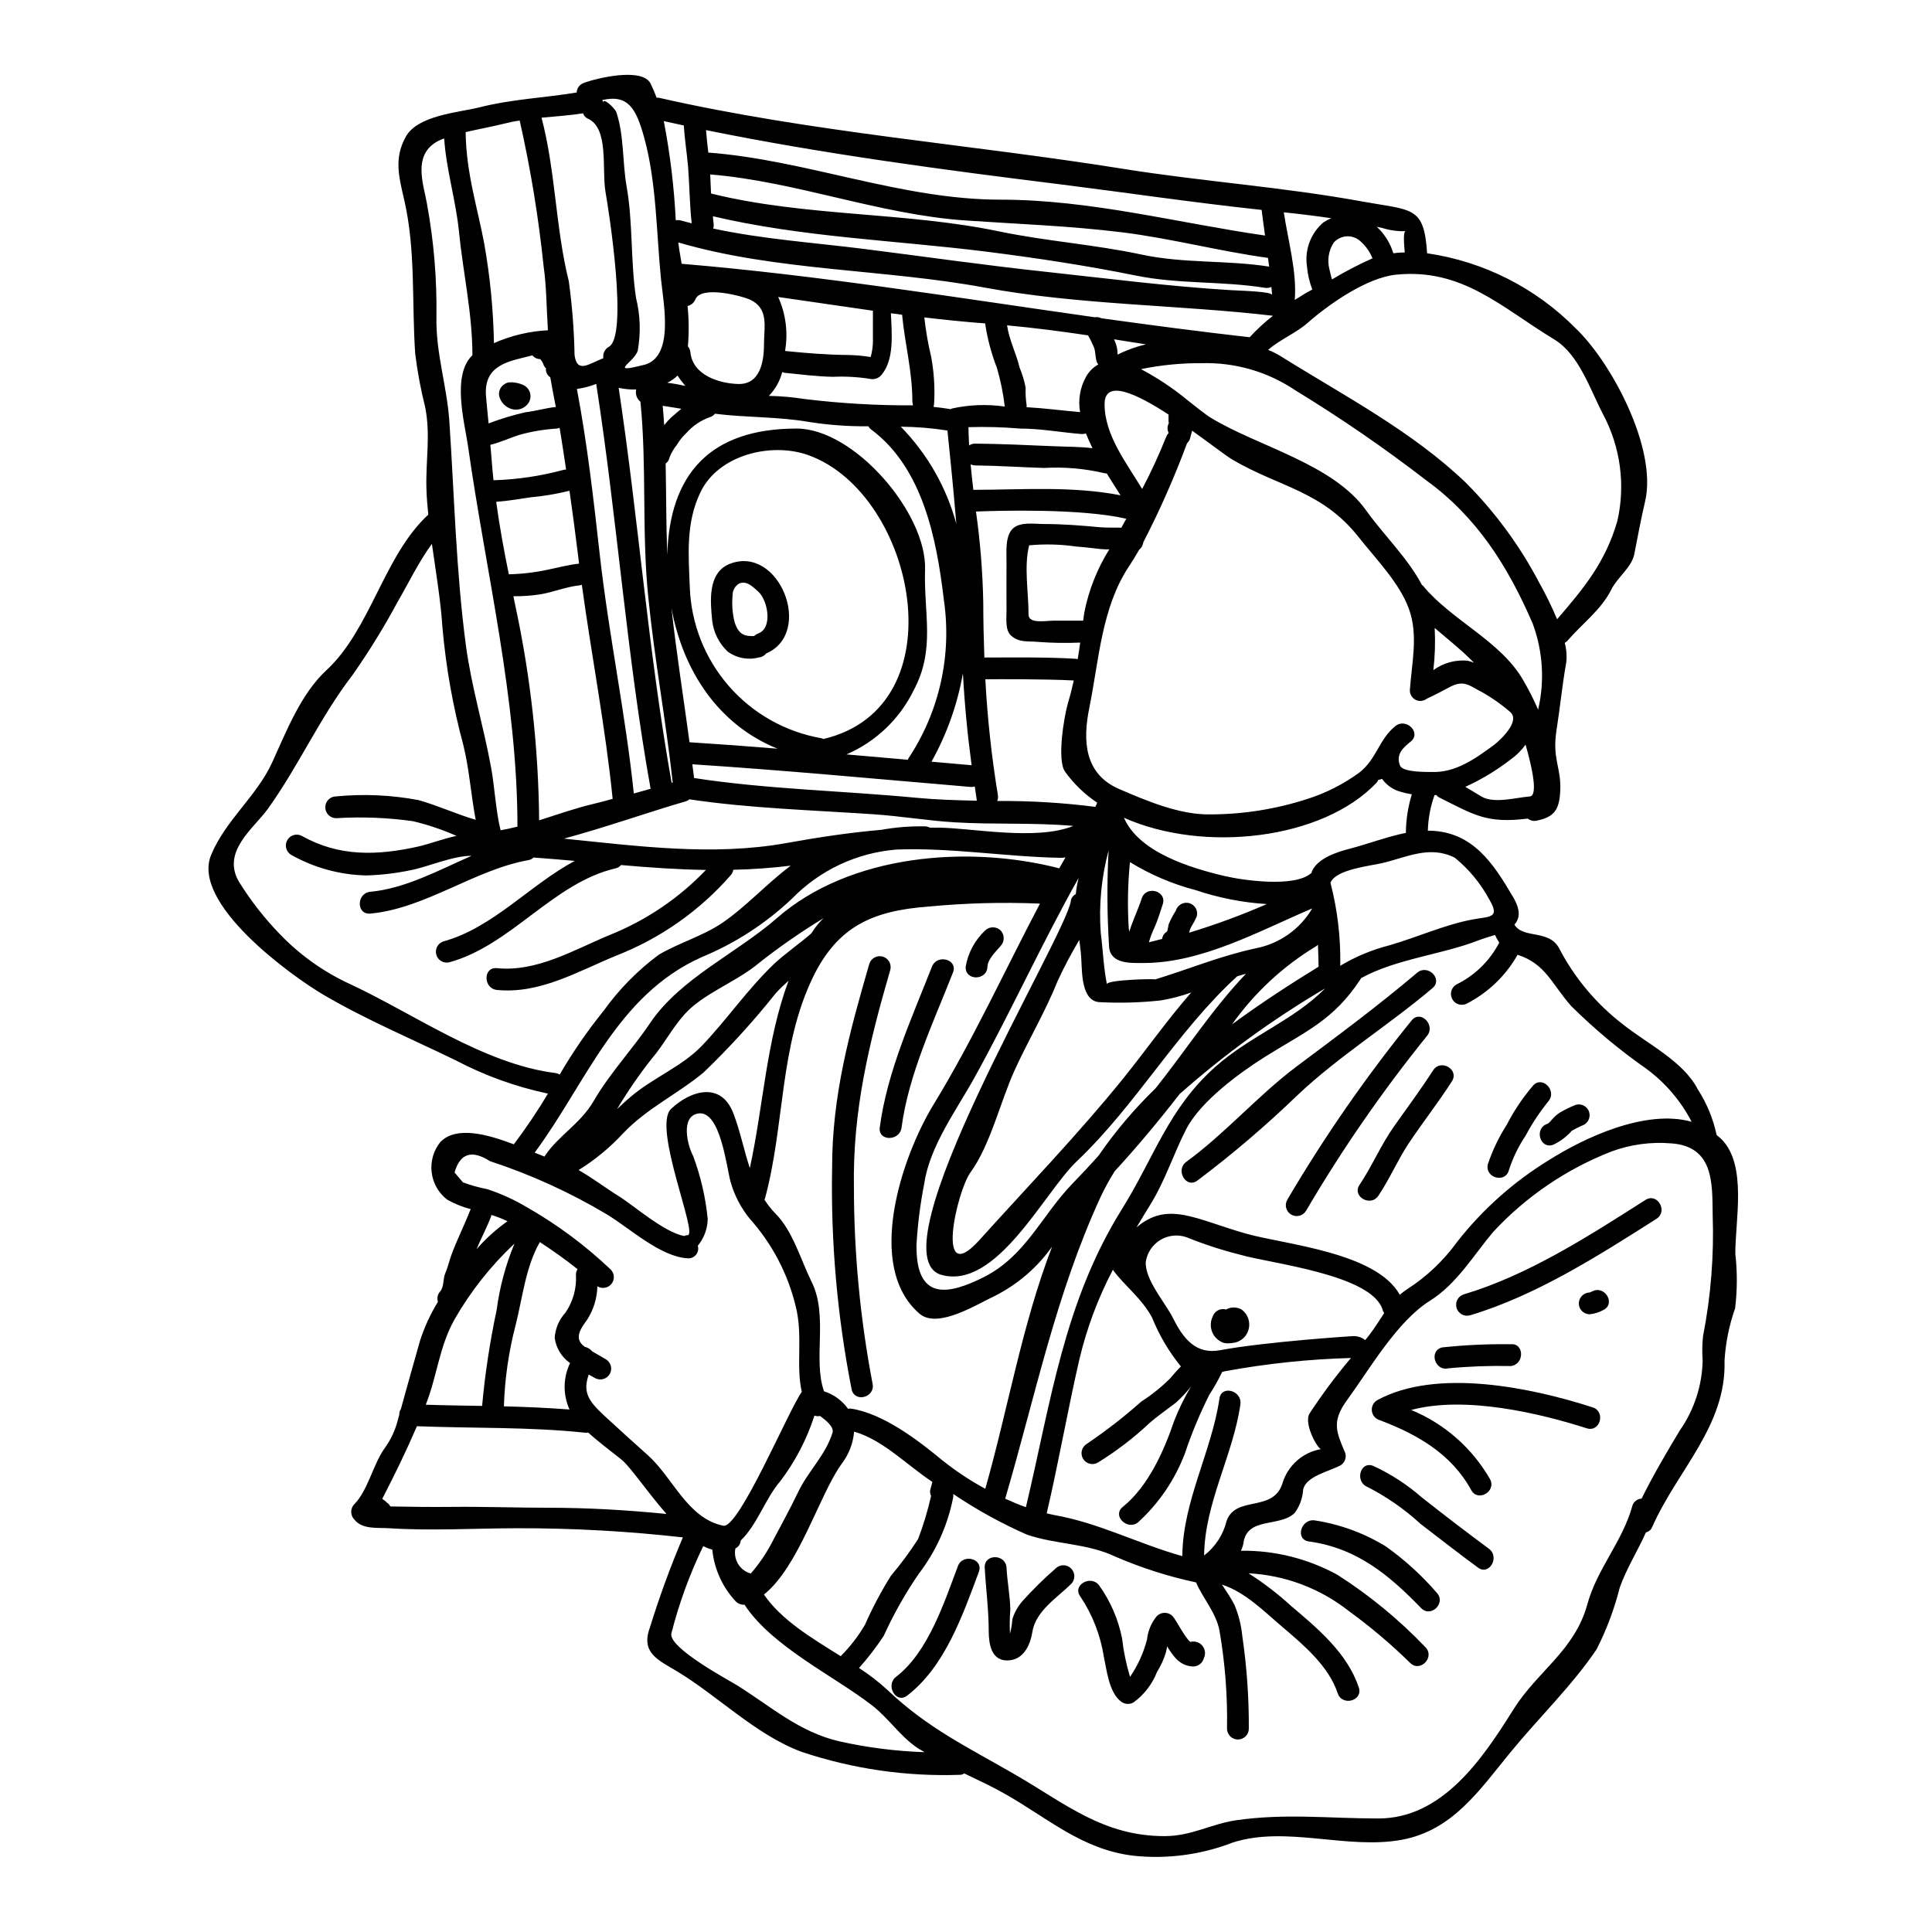 <?xml version="1.0" encoding="UTF-8"?>
<!-- Uploaded to: SVG Repo, www.svgrepo.com, Generator: SVG Repo Mixer Tools -->
<svg fill="#000000" width="800px" height="800px" version="1.1" viewBox="144 144 512 512" xmlns="http://www.w3.org/2000/svg">
 <g>
  <path d="m246.57 542.24c0.375 0.238 0.676 0.578 0.863 0.984 5.512 0.113 11.02 0.172 16.531 0.113 8.379-0.086 16.727 0.23 25.074 0.23 10.867 0 21.004 0.605 31.578 1.645-5.117-5.863-9.594-12.535-11.93-14.414-3.293-2.629-6.328-4.879-8.812-7.164v0.004c-0.238 0.051-0.48 0.066-0.727 0.055-14.613-1.574-29.914-1.152-44.656-1.73-2.828 6.559-5.691 12.449-9.188 19.238 0.293 0.195 0.57 0.406 0.84 0.633 0.148 0.129 0.289 0.262 0.426 0.406zm190.77-137.42c0-1.211 13.488-1.5 12.711-1.238 8.895-2.715 17.59-6.324 26.719-8.266h-0.004c6.285-1.211 11.746-5.062 14.996-10.574-14.066 5.957-29.184 14.469-44.773 14.469-3.293 0-8.551 0.293-9.055-4.102-0.551-8.566-0.602-17.164-0.145-25.738-1.91 7.102-2.613 14.477-2.082 21.812 0.59 4.566 0.734 9.133 1.633 13.637zm25.766 151.4c2.984-2.301 5.094-5.551 5.977-9.215 2.457-6.731 12.203-2.164 14.738-9.762 1.375-4.789 5.367-8.371 10.281-9.219-0.867 0-4.723-6.758-3.031-9.473 3.352-5.106 7.008-10.004 10.945-14.672-11.105 0.309-22.176 1.465-33.105 3.461-0.262 0.059-0.605 0.145-1.012 0.23v0.004c-1.008 2.082-2.148 4.098-3.41 6.039-2.519 5.019-4.684 10.211-6.469 15.539-2.641 6.973-6.887 13.227-12.391 18.258-2.859 2.309-6.996-1.73-4.074-4.074 6.731-5.434 10.891-14.762 13.605-22.762 1.227-3.152 2.715-6.195 4.449-9.102-1.199 1.531-2.535 2.953-3.988 4.246-2.34 1.82-4.824 3.496-7.051 5.461l0.004-0.004c-4.184 3.926-8.75 7.418-13.633 10.426-1.371 0.797-3.125 0.336-3.926-1.031-0.805-1.367-0.355-3.121 1.008-3.934 5.055-3.414 9.879-7.16 14.441-11.211 2.762-1.773 5.328-3.836 7.656-6.152 0.953-1.125 1.848-2.164 2.828-3.148h0.004c-3.188-3.922-5.769-8.301-7.656-12.988-2.891-5.289-7.086-8.148-10.371-12.625v-0.004c-3.969 7.566-6.969 15.605-8.922 23.922-3.094 13.492-5.465 27.16-8.613 40.617 0.633 0.145 1.27 0.32 1.883 0.434 12.043 2.109 22.383 7.656 34.086 10.918 0-0.055-0.031-0.113-0.031-0.172 0.172-14.5 7.769-27.5 9.84-41.598 0.52-3.668 6.094-2.109 5.547 1.574-1.953 13.527-9.465 26.094-9.609 40.016zm4.074 19.906c-0.953-4.852-4.394-8.52-6.211-12.77-7.324-1.562-14.473-3.848-21.348-6.816-7.57-3.609-15.836-3.207-23.52-5.863l0.004-0.004c-6.801-2.992-13.316-6.59-19.473-10.746 0.043 0.391 0.016 0.781-0.082 1.16-1.465 7.301-4.59 14.168-9.133 20.074-3.539 5.172-6.621 10.641-9.215 16.348-1.969 3-4.16 5.852-6.555 8.527 2.711 1.738 5.262 3.715 7.625 5.902 10.629 10.113 21.32 15.137 33.973 22.477 13.145 7.625 23.172 16.176 39.359 16.176 7.25 0 12.336-3.262 19.094-4.219 12.941-1.852 24.496-0.461 37.613-0.461 16.988 0 27.645-15.918 35.762-28.891 6.324-10.109 16.234-15.598 19.586-27.848 2.512-9.301 9.273-16.578 11.898-25.977h-0.004c0.285-1.16 1.297-1.992 2.488-2.051 3.062-6.184 6.691-12.363 10.141-18.082 3.789-5.422 5.891-11.848 6.039-18.461-0.164-2.184-0.125-4.379 0.113-6.559 2.074-10.582 2.926-21.371 2.543-32.152-0.113-8.203 0.395-18.141-11.09-18.895l-0.004 0.004c-5.289-0.43-10.609 0.289-15.598 2.109-11.969 4.644-22.723 11.941-31.461 21.348-5.227 6.211-9.676 13.809-16.727 18.227-8.781 5.488-15.973 18.082-22.043 26.402-4.16 5.719-2.773 8.461-0.434 14.012v0.004c0.359 1.262-0.188 2.609-1.328 3.262-3.062 1.617-9.188 2.891-9.84 6.438-0.152 2.211-0.922 4.336-2.227 6.125-3.902 3.902-12.715 0.926-13.605 8.062-0.121 0.684-0.344 1.348-0.664 1.969 8.934-0.113 17.746 2.086 25.582 6.383 8.523 5.445 16.359 11.895 23.34 19.211 2.57 2.684-1.504 6.789-4.106 4.102-5.066-4.965-10.492-9.551-16.23-13.723-7.609-6-16.895-9.492-26.574-9.996 3.988 2.535 7.75 5.418 11.234 8.609 7.133 6.039 14.957 12.539 17.996 21.648 1.18 3.543-4.394 5.055-5.578 1.574-2.398-7.223-8.98-12.77-14.613-17.562-4.852-4.102-9.879-9.273-16.062-11.266 1.156 1.82 2.43 3.609 3.293 5.344 1.102 2.625 1.805 5.398 2.078 8.23 1.199 8.141 1.781 16.359 1.738 24.586 0 1.594-1.293 2.887-2.891 2.887-1.594 0-2.887-1.293-2.887-2.887 0.156-8.703-0.512-17.398-2-25.973zm136.7-99.867c0.547 4.801 0.527 9.648-0.055 14.445-1.574 4.469-2.519 9.137-2.805 13.867 0.523 17.32-12.445 28.945-19.148 44.051-0.277 0.742-0.906 1.293-1.68 1.473-2.195 4.945-5.027 9.305-6.93 14.59-1.434 5.684-3.496 11.188-6.152 16.41-6.383 9.5-15.574 18.402-22.879 27.355-8.121 9.906-15.254 20.625-28.734 23.109-14.5 2.688-30.621-3.809-44.777 0.723h0.004c-8.398 3.258-17.449 4.457-26.406 3.496-13.551-1.617-22.594-9.938-34.004-16.383-3.438-1.969-7.133-3.668-10.805-5.43l0.004 0.004c-0.301 0.246-0.68 0.379-1.066 0.375-14.266 0.504-28.504-1.559-42.035-6.094-12.129-4.508-22.156-14.824-33.062-21.375-4.973-2.981-9.594-4.856-7.109-11.586v-0.004c2.504-8.098 5.414-16.062 8.727-23.859-14.68-1.66-29.449-2.469-44.223-2.426-11.156 0.027-22.434 0.719-33.598 0-3.008-0.203-7.137 0.395-9.242-2.309-1.102-1.137-1.102-2.941 0-4.074 3.523-3.543 4.969-10.402 7.871-14.59v-0.004c1.465-1.973 2.59-4.176 3.32-6.523 0.23-0.867 0.496-1.703 0.723-2.57-0.02-0.559 0.129-1.105 0.434-1.574 1.676-6.039 3.348-12.074 5.086-18.141 1.168-3.586 2.754-7.019 4.723-10.234-0.312-0.941-0.094-1.98 0.574-2.715 1.098-1.238 0.719-3.383 1.359-4.824 0.695-1.574 1.039-3.234 1.617-4.82 1.445-4.016 3.441-7.871 4.969-11.844 0.031-0.117 0.145-0.203 0.203-0.32v-0.004c-2.18-0.574-4.273-1.422-6.242-2.512-2.316-1.77-3.816-4.402-4.152-7.297s0.516-5.801 2.359-8.055c4.219-4.215 12.25-2.051 19.418 0.664 3.258-4.309 6.277-8.797 9.051-13.434-8.531-1.809-16.773-4.781-24.492-8.84-11.527-5.606-23.75-10.773-34.812-17.242-8.75-5.117-35.324-24.324-29.957-37.18 3.871-9.301 12.02-15.457 16.18-24.523 3.754-8.207 7.598-18.168 14.355-24.402 11.762-10.891 15.223-30.391 27.012-41.25-0.23-2.281-0.434-4.566-0.496-6.875-0.227-7.336 1.156-14.301-0.344-21.648v-0.004c-1.164-4.652-2.043-9.367-2.629-14.125-0.953-13.695 0.199-27.355-2.949-40.934-1.414-6.035-2.684-10.945 0.465-16.578 3.148-5.691 14.066-6.414 19.383-7.742 8.926-2.254 17.16-2.516 25.883-3.961 0.062-1.16 0.816-2.164 1.91-2.543 3.289-1.238 15.566-4.246 17.711 0.23 0.59 1.203 1.113 2.438 1.574 3.695 0.23-0.02 0.465-0.008 0.691 0.031 40.359 9.164 81.926 12.258 122.77 18.785 21.059 3.383 42.434 4.824 63.41 8.66 13.461 2.457 16.496 1.152 17.32 13.75l-0.004-0.004c14.934 2.164 28.754 9.145 39.359 19.875 9.5 9.055 21.648 31.836 18.43 45.789-1.098 4.676-1.969 9.387-2.891 14.094-0.664 3.438-4.481 6.125-6.07 9.332-2.711 5.43-7.738 9.055-11.641 13.602l0.004 0.004c-0.211 0.215-0.453 0.402-0.719 0.551 0.48 1.758 0.609 3.594 0.371 5.398-1.039 5.777-1.617 11.844-2.543 17.68-1.215 7.871 1.27 9.766 0.984 16.117-0.23 4.852-1.445 6.961-6.242 7.914v0.004c-0.828 0.191-1.699-0.008-2.359-0.547-10.773 1.328-13.98-0.84-23.309-5.512-0.375-0.168-0.703-0.426-0.953-0.75-0.148 0.027-0.32 0.027-0.465 0.059-1.082 3.023-1.68 6.203-1.762 9.414 0.211-0.012 0.422-0.012 0.633 0 11.242 0.32 16.699 8.582 22.016 17.68 2.023 3.469 1.703 5.66 0.293 7.195 2.309 3.898 9.215 1.152 11.902 6.383l-0.004 0.004c4.117 7.863 9.902 14.734 16.953 20.133 6.184 4.941 15.949 9.734 19.68 17.043 2.418 3.723 4.133 7.859 5.055 12.199 0.434 0.395 0.867 0.691 1.27 1.098 6.891 6.863 3.629 21.598 3.691 30.379zm-11.582-34.984v0.004c-2.883-5.57-7.016-10.395-12.074-14.098-7.086-4.957-13.734-10.516-19.875-16.609-5.086-5.75-6.731-11.152-14.168-13.547-3.121 5.516-7.777 10-13.402 12.914-1.375 0.742-3.09 0.258-3.875-1.098-0.781-1.352-0.348-3.078 0.98-3.902 4.918-2.383 8.93-6.297 11.438-11.148-0.445-0.637-0.82-1.312-1.129-2.023-1.531 0.492-3.117 0.953-4.477 1.473-9.473 3.699-21.781 4.883-30.996 9.965-0.059 0.086-0.086 0.176-0.145 0.262-7.164 10.891-14.355 13.754-25.246 20.543-6.731 4.246-17.07 11.727-20.945 19.18-3.383 6.586-5.633 13.777-9.566 20.105-1.238 2.023-2.453 3.988-3.637 5.981 8.348-7.106 15.598-2.164 29.125 1.676 10.02 2.828 34.406 4.879 40.645 16.176l0.004-0.004c0.656-0.547 1.34-1.055 2.051-1.531 5.121-3.309 9.578-7.539 13.148-12.48 6.738-8.605 14.969-15.938 24.293-21.648 9.363-5.938 25.684-13.621 37.844-10.184zm-19.68-159.2c2.164-9.508 0.852-19.48-3.695-28.105-3.414-6.441-6.383-16.004-13.027-20.02-13.926-8.406-24.266-18.926-41.887-17.16-7.715 0.75-17.855 7.828-23.426 12.742-3.094 2.754-7.394 4.422-10.512 7.191h-0.004c1.098 0.438 2.16 0.965 3.176 1.574 16.695 10.457 35.066 19.965 49.426 33.824h-0.004c7.668 7.742 14.145 16.582 19.215 26.23 1.777 3.16 3.367 6.418 4.766 9.766 7.09-8.246 12.77-15.035 15.973-26.043zm-21 49.988c1.773-7.586 1.27-15.527-1.445-22.828-6.504-15.051-14.734-28.195-28.227-37.957l0.004-0.004c-11.113-8.57-22.684-16.523-34.664-23.832-7.352-4.957-16.074-7.473-24.934-7.191-5.363-0.035-10.719 0.492-15.973 1.574 4.215 2.234 8.199 4.871 11.902 7.875l0.113 0.113c2.773 2.137 5.055 4.043 6.5 4.91 12.48 7.602 32.328 12.168 41.137 24.527 4.723 6.613 10.977 12.535 14.793 19.758 0.086 0.086 0.199 0.113 0.293 0.227 7.539 9.16 20.535 14.59 26.516 24.961l-0.004 0.004c1.492 2.531 2.824 5.156 3.988 7.852zm-2.223 23.023c2.277-0.172 0.633-7.742-1.102-13.75-1.086 1.527-2.426 2.859-3.957 3.938-3.707 2.875-7.742 5.309-12.016 7.25 1.414 0.84 2.859 1.703 4.301 2.57 3.293 1.977 9.246 0.238 12.773-0.02zm-9.652-13.52c2.082-1.574 7.367-6.644 4.363-8.98l0.004-0.004c-2.316-1.984-4.82-3.738-7.481-5.231-3.203-1.574-4.621-3.379-8.609-1.18-1.879 1.008-3.754 1.992-5.688 2.891v-0.004c-0.039-0.004-0.082 0.008-0.117 0.027-0.832 0.715-2.008 0.875-2.996 0.406-0.992-0.469-1.617-1.477-1.594-2.574 0.488-7.219 2.309-14.562-0.266-21.605-2.484-6.848-8.781-13.234-13.289-18.953-9.648-12.25-21.031-13.262-33.395-20.512-1.645-0.953-5.863-4.215-10.746-7.711-0.172 0.66-0.352 1.301-0.547 2.019l0.008 0.004c-0.148 0.5-0.426 0.949-0.812 1.301-3.324 8.973-7.191 17.73-11.582 26.23-0.09 0.785-0.484 1.5-1.102 1.992-0.871 1.504-1.762 3.004-2.688 4.394-7.305 10.945-7.969 24.957-10.539 37.582-1.762 8.66-1.305 17.449 7.91 21.434 7.281 3.148 16.137 6.902 24.211 6.731 8.699-0.02 17.344-1.395 25.621-4.074 4.949-1.57 9.613-3.93 13.809-6.992 4.621-3.582 5.168-8.781 9.562-12.336 2.859-2.309 6.996 1.762 4.074 4.102-2.023 1.617-4.016 3.41-2.828 6.356 0.746 1.879 7.277 1.676 8.375 1.703 6.262 0.246 11.461-3.445 16.34-7.031zm-5.574 46.121c4.535-0.867 7.449-0.262 4.59-5.172-2.297-4.309-5.426-8.117-9.211-11.207-6.691-3.383-12.801-0.086-19.211 1.414-3.148 0.75-12.203 1.648-13.695 5.117-0.027 0.031-0.059 0.059-0.059 0.09h0.004c1.863 7.184 2.738 14.59 2.602 22.012 4.062-2.438 8.461-4.266 13.055-5.434 7.137-2.055 14.676-5.465 21.926-6.82zm-1.332-68.605h0.004c0.609 0.133 1.211 0.316 1.789 0.547-0.926-0.926-1.879-1.852-2.949-2.828-2.426-2.195-4.996-4.246-7.477-6.383v-0.004c0.203 3.731 0.086 7.469-0.348 11.18 2.594-1.898 5.785-2.789 8.984-2.512zm-16.262 45.656c0.027-3.469 0.559-6.914 1.574-10.23-1.133-0.188-2.25-0.449-3.348-0.789-1.836-0.582-3.43-1.746-4.539-3.32-0.309 0.145-0.641 0.23-0.98 0.258-0.109 0.258-0.258 0.5-0.434 0.723-14.242 15.137-45.816 18.777-66.992 9.332 4.016 9.188 17.621 13.316 26.723 15.457 4.941 1.152 18.434 3.062 22.828-0.723l0.004-0.004c0.047-0.047 0.105-0.086 0.168-0.113 0.059-0.145 0.027-0.262 0.086-0.395 1.504-3.465 6.586-5.141 10.023-6.008 4.809-1.258 9.836-3.176 14.887-4.207zm-0.293-153.82c-0.227-2.457-0.461-5.664 0.266-5.664v0.004c-2.102 0.078-4.203-0.207-6.211-0.84-0.492-0.113-0.984-0.199-1.473-0.316 2.062 1.91 3.574 4.332 4.391 7.019 0.25-0.043 0.5-0.07 0.75-0.086 0.754-0.105 1.531-0.105 2.281-0.133zm-5.457 281.06c-0.156-0.223-0.281-0.465-0.375-0.723-2.602-9.535-30.156-12.453-37.758-14.738v0.004c-4.856-1.215-9.625-2.769-14.266-4.648-2.297-0.797-4.828-0.527-6.91 0.727s-3.496 3.367-3.867 5.769c-0.316 4.723 5.199 10.891 7.223 14.957 2.629 5.254 5.957 9.734 12.508 8.488 11.961-2.25 35.07-3.727 35.07-3.727 1.207-0.07 2.398 0.301 3.348 1.047 0.395-0.434 0.723-0.898 1.07-1.332 1.562-2.043 2.746-3.981 3.957-5.824zm-3.09-279.52c-0.773-1.914-2.027-3.594-3.641-4.883-2.066-1.508-4.941-1.195-6.641 0.723-1.34 2.066-1.758 4.598-1.156 6.988 0.199 0.789 0.348 1.574 0.578 2.363 0.027 0.137 0.074 0.27 0.141 0.391 3.453-2.086 7.031-3.949 10.719-5.582zm-12.988-9.531v-0.004c0.645-0.434 1.332-0.797 2.051-1.094-4.184-0.609-8.375-1.133-12.57-1.562 1.012 6.961 3.543 15.918 2.891 23.223 1.617-1.039 3.176-1.996 4.652-2.754h-0.004c-0.754-1.996-1.23-4.086-1.414-6.211-0.633-4.363 1.023-8.746 4.383-11.602zm0.395 203.1v-0.004c-0.016-0.012-0.039-0.023-0.059-0.027-13.695 8.059-26.582 17.418-38.48 27.945-5.512 7.106-11.148 13.867-17.215 20.469-1.387 2.215-2.641 4.512-3.754 6.875-11.93 25.949-17.305 52.859-25.246 79.887 1.852 0.836 3.668 1.617 5.488 2.25 6.59-27.648 10.023-54.25 25.391-78.891 8.695-13.953 12.34-26.723 24.848-37.844 9.121-8.113 20.68-12.273 29-20.684zm-1.703-5.805c-0.027-1.879-0.086-3.84-0.172-5.863l-0.004-0.004c-0.152 0.168-0.328 0.312-0.52 0.438-8.754 5.293-16.324 12.332-22.242 20.68 7.512-5.535 15.301-10.594 22.906-15.273zm-12.305-178.03c-0.059-0.723-0.145-1.418-0.199-2.141h-0.004c-0.516 0.23-1.086 0.309-1.648 0.234-11.414-1.848-22.848-0.926-34.289-3.262-13.086-2.656-26.766-4.723-40.039-6.383-23.887-2.977-48.531-3.785-72.027-9.332 0.055 0.723 0.113 1.418 0.203 2.109v-0.004c0.039 0.391-0.004 0.785-0.117 1.156 13.113 2.828 27.129 3.781 40.184 5.43 16.031 2.023 31.977 4.328 48.02 6.039 16.203 1.762 32.645 3.871 48.91 4.852 3.637 0.203 10.953 0.379 11.008 1.301zm-0.789-7.543c-0.117-0.789-0.203-1.574-0.32-2.309-12.887-1.762-25.586-5.141-38.574-6.762-13.984-1.73-27.551-2.191-41.539-3.148-22.938-1.574-44.871-10.316-67.699-12.203 0.055 1.676 0.141 3.383 0.227 5.059 25.164 6.211 51.305 4.793 76.551 10.082 12.422 2.57 25.164 3.441 37.555 6.098 11.277 2.406 22.512 1.422 33.781 3.188zm-1.098-8.234c-0.32-2.25-0.605-4.535-0.898-6.785-0.172-0.031-0.348-0.031-0.52-0.059-17.477-1.879-34.84-4.449-52.258-6.644-31.43-3.902-63.352-8.117-94.465-14.445 0.141 1.996 0.375 3.961 0.605 5.953 26.023 1.969 51.102 12.48 77.418 12.48 23.906 0.004 46.695 6.125 70.098 9.504zm-4.074 26.957c1.898-2.066 3.965-3.969 6.18-5.691-25.359-2.949-51.387-2.828-76.465-7.477-26.516-4.914-55.23-4.359-81.141-11.957 0.168 1.27 0.348 2.539 0.578 3.781 0.082 0.578 0.195 1.211 0.316 1.879 36.57 3.062 73.027 9.012 109.48 14.168 0.59-0.105 1.199-0.012 1.73 0.262 13.121 1.828 26.238 3.559 39.316 5.035zm-0.98 168.68c-0.75 0.199-1.535 0.434-2.309 0.664-16.035 14.645-26.668 33.973-42.508 49.02-8.609 8.148-21.23 34.145-35.848 30.129-18.574-5.117 32.816-89.465 34.242-99.027h-0.004c0.09-0.812 0.594-1.523 1.332-1.875 0.086-0.895 0.199-1.82 0.395-2.715l0.344-1.574c-9.73 17.32-17.938 35.426-27.469 52.691-4.723 8.578-11.988 18.312-13.43 28.309l-0.004-0.004c-1.051 5.348-1.738 10.762-2.055 16.207-0.172 14.82 8.207 13.434 17.883 8.555 11.062-5.606 15.191-16.176 23.398-24.699 2.394-2.457 4.715-4.941 6.957-7.453l0.004-0.004c4.438-6.449 9.512-12.438 15.137-17.883 7.621-9.512 15.016-21.008 23.941-30.34zm5.512-18.461c-6.414-0.402-12.746-1.648-18.836-3.699-6.141-1.598-12.012-4.098-17.418-7.426-0.582 5.867-0.688 11.77-0.316 17.652 0.031 0.266 0.078 0.531 0.141 0.789 0.926-3.004 2.344-5.902 3.293-8.809 1.156-3.543 6.731-2.023 5.578 1.531-0.664 2.051-1.305 4.102-2.141 6.066-0.633 1.289-1.145 2.633-1.531 4.012 0.789-0.172 1.648-0.395 2.629-0.664 0.289-0.086 0.578-0.113 0.867-0.199 0.098-0.828 0.582-1.555 1.305-1.969 0.059-0.172 0.113-0.348 0.168-0.551l0.266-1.387c0.531-1.254 1.168-2.461 1.902-3.609 0.453-1.508 2.019-2.391 3.543-1.996 1.527 0.434 2.418 2.016 1.996 3.543-0.414 0.941-0.898 1.848-1.445 2.715-0.277 0.488-0.465 1.023-0.551 1.578 6.996-2.125 13.863-4.656 20.562-7.578zm-25.941-127.53c-0.027-0.086-0.055-0.172-0.086-0.262 0-0.691-0.027-1.301 0-1.938-8.516-5.547-16.953-9.527-16.953-2.754 0 8.234 5.805 15.57 9.961 22.477 2.371-4.508 4.504-9.137 6.383-13.867 0.148-0.367 0.363-0.699 0.641-0.98-0.41-0.812-0.398-1.77 0.027-2.574-0.012-0.043 0.004-0.086 0.039-0.113zm5.922 150.96c-2.637 0.945-5.352 1.652-8.117 2.109-5.285 0.574-10.605 0.727-15.914 0.461-5.086 0-4.883-7.871-5.086-11.18-0.086-1.73-0.289-3.543-0.547-5.312-2.082 3.492-3.981 7.086-5.691 10.773-3.207 8.062-7.871 15.891-11.469 23.805-3.754 8.266-6.41 19.785-11.699 27.066-3.613 4.996-9.531 31.137 2.453 17.82 12.688-14.066 26.148-28.051 37.93-42.605 6.137-7.609 11.742-15.613 18.152-22.949zm-12.004-171.77c-2.801-0.434-5.633-0.867-8.434-1.332 0.059 0.172 0.145 0.352 0.199 0.492 0.336 0.762 0.559 1.57 0.664 2.398 0.027 0.395 0.027 0.789 0.059 1.156 2.394-1.188 4.914-2.102 7.512-2.715zm-6.504 48.586c0.438-0.789 0.871-1.574 1.305-2.363-11.988-2.801-34.242-2.141-39.836-1.91 1.129 7.988 1.773 16.031 1.93 24.094 0 4.883 0.117 9.738 0.293 14.59 8.434 0 16.293-0.145 24.379 0.348 0.117 0.027 0.23 0.086 0.348 0.113 0.262-1.473 0.465-2.945 0.668-4.422v0.004c-3.699 0.164-7.402 0.105-11.094-0.176-2.754-0.262-4.973 0.262-7.164-1.617-1.676-1.387-1.27-4.652-1.27-6.531 0-4.328-0.031-8.66 0-12.988 0.031-2.543-0.434-6.789 1.617-8.84 1.938-1.938 5.805-1.27 8.176-1.27 5.117 0 10.051 0.395 15.137 0.867 1.789 0.148 3.668 0.047 5.512 0.102zm-0.227-8.578c-1.125-1.789-2.398-3.754-3.641-5.777-0.215 0-0.426-0.031-0.633-0.086-5.242-1.23-10.633-1.695-16.004-1.387-6.066-0.176-12.164-0.609-18.227-0.664h-0.004c-0.418-0.012-0.832-0.109-1.211-0.293 0.199 2.223 0.43 4.481 0.719 6.762 12.941-0.031 26.316-1.043 39 1.445zm-2.977 14.328c-0.77 0.016-1.543-0.012-2.309-0.086-2.164-0.23-4.328-0.52-6.5-0.664v-0.004c-4.113-0.598-8.285-0.703-12.426-0.316-1.445 5.512-0.113 12.988-0.168 18.348 0 2.543 4.621 1.617 6.691 1.617h7.797c0.09-0.719 0.176-1.445 0.293-2.137l-0.004-0.004c1.172-5.941 3.414-11.617 6.625-16.754zm-2.918-49c-0.164-0.199-0.297-0.426-0.391-0.664-0.461-1.359-0.262-2.629-0.789-3.961-0.441-1.062-0.949-2.094-1.531-3.09-7.137-1.066-14.273-1.992-21.465-2.656 0.578 3.938 2.426 7.394 3.348 11.266h0.004c0.703 1.695 1.23 3.457 1.574 5.258-0.059 1.555 0.027 3.109 0.262 4.648 0.012 0.176 0.012 0.348 0 0.523 4.762 0.262 9.414 0.895 14.168 1.301v-0.004c-0.57-3.207-0.016-6.512 1.574-9.359 0.754-1.371 1.879-2.5 3.246-3.262zm-0.789 117.23h0.004c0.188-0.355 0.352-0.723 0.492-1.102-3.312-2.207-6.199-4.996-8.523-8.23-2.168-3.062-0.289-14.59 0.84-18.375 0.551-1.82 1.039-3.785 1.477-5.777-7.309-0.395-19.965-0.348-23.43-0.32v0.004c0.547 10.277 1.656 20.52 3.324 30.68 0.09 0.531 0.027 1.078-0.176 1.574 8.691-0.066 17.379 0.453 26 1.555zm-0.746-95.043c-0.637-1.312-1.215-2.609-1.734-3.898-0.391 0.125-0.801 0.172-1.211 0.145-5.461-0.434-10.719-1.445-16.23-1.445h-0.004c-4.551-0.391-9.125-0.516-13.691-0.375 0.027 1.574 0.086 3.191 0.172 4.852v0.004c0.469-0.344 1.039-0.516 1.617-0.492 6.957 0.059 13.953 0.395 20.91 0.691 3.273 0.152 6.797 0.094 10.18 0.527zm-8.809 111.34c0.547-0.984 1.098-1.938 1.645-2.891-0.395 0.027-0.746 0.113-1.18 0.113-14.703-0.262-29.09-2.754-43.621-2.195-10.484 0.844-20.305 5.457-27.648 12.988-6.992 6.625-15.148 11.902-24.059 15.57-22.477 10.109-30.531 33.395-44.164 51.766 0.895 0.348 1.785 0.719 2.598 1.039 3.609-5.547 9.5-8.613 13.055-14.734 4.305-7.426 10.234-13.633 14.992-20.715 8.004-11.809 22.852-18.402 33.512-27.703 19.41-17.027 50.785-19.453 74.871-13.238zm-31.922-10.777c8.609 0.059 25.887 3.543 35.648-0.461-10.34-0.926-21.203-0.32-31.43-0.953-7.25-0.434-14.441-1.676-21.648-2.141-16.062-1.094-32.82-1.574-48.676-3.957h0.004c-0.316 0.277-0.691 0.473-1.098 0.578-10.316 3.004-21.23 6.902-32.152 9.84 19.68 1.992 39.402 4.648 58.758 1.211 8.66-1.574 16.898-2.801 25.336-3.543l-0.004 0.004c3.812-0.684 7.684-0.996 11.555-0.926 0.465 0 0.922 0.121 1.328 0.352 0.766 0.027 1.574-0.004 2.383-0.004zm26.812 20.129c-9.859-0.418-19.73-0.152-29.555 0.785-14.762 1.098-24.035 5.227-30.59 18.688-8.984 18.547-7.449 39.316-12.742 58.703-0.027 0.094-0.078 0.184-0.145 0.258 0.871 1.363 1.875 2.629 3.004 3.785 4.484 4.481 6.691 12.309 9.477 17.941 4.535 9.012 0.32 20.512 3.32 29.086h0.004c2.562 0.809 4.793 2.434 6.356 4.625 0.297-0.055 0.598-0.062 0.895-0.027 8.492 1.355 17.594 8.289 24.18 13.75v-0.004c3.539 2.824 7.324 5.332 11.309 7.488 5.953-20.887 9.738-43.531 17.711-64.188-3.91 5.516-9.105 9.996-15.137 13.055-4.594 2.109-15.105 8.867-19.961 4.766-14.59-12.449-4.766-41.629 3.641-55.406 10.523-17.223 18.859-35.504 28.234-53.305zm-9.328-131.73c-0.402-3.473-1.098-6.906-2.086-10.258-1.477-3.801-2.523-7.754-3.121-11.785h-0.113c-5.371-0.395-10.688-0.953-16-1.574 0.387 3.519 0.992 7.012 1.82 10.457 0.719 3.887 0.988 7.84 0.805 11.785-0.008 0.496-0.066 0.988-0.172 1.473 1.531 0.145 3.062 0.352 4.566 0.609 0.113-0.059 0.168-0.145 0.262-0.172h-0.004c4.609-1.027 9.367-1.203 14.043-0.527zm-7.398 104.46c-0.199-1.27-0.352-2.516-0.547-3.785-0.316 0.109-0.648 0.156-0.984 0.145-24.672-2.082-49.199-4.422-73.867-6.012 0.145 1.211 0.32 2.43 0.465 3.641 19.266 2.977 39.633 3.383 59.129 5.254 5.231 0.492 10.516 0.641 15.805 0.758zm-1.531-9.418c0.055 0 0.086 0.027 0.145 0.027-1.098-8.117-1.867-16.242-2.309-24.379v-0.004c-1.438 8.223-4.254 16.145-8.324 23.43 3.496 0.316 6.988 0.605 10.488 0.926zm-3.902-63.93c-0.895-10.719-1.938-20.656-2.363-24.758h0.004c-4.09-0.641-8.223-0.98-12.363-1.012 7.031 7.191 12.102 16.062 14.727 25.77zm-12.68 62.105c8.203-12.383 11.539-27.363 9.359-42.059-1.879-15.914-5.512-34.777-19.152-45.004-0.344-0.242-0.633-0.559-0.836-0.926-5.234 0.059-10.461-0.32-15.629-1.125-8.176-1.445-16.816-1.156-25.043-2.195v-0.004c-0.348 0.453-0.836 0.781-1.391 0.926-2.356 0.844-4.461 2.266-6.125 4.133-1.016 0.949-1.891 2.035-2.598 3.231-0.805 0.984-1.445 2.086-1.902 3.269-0.113 0.664-0.488 1.258-1.043 1.645 0.172 8.09 0.117 16.176 0.434 24.266 0.578-21.434 11.297-33.539 34.289-33.539 15.254 0 34.52 22.434 34.027 37.391-0.375 11.73 2.805 21.059-3.004 31.949-3.715 7.621-10.039 13.66-17.824 17.016 5.426 0.461 10.859 0.934 16.297 1.418 0.027-0.137 0.074-0.27 0.141-0.391zm5.863 193.49c0.172-0.578 0.348-1.156 0.461-1.734-6.691-4.359-12.988-11.09-20.738-13.316v-0.004c-0.262 3.137-1.426 6.125-3.352 8.609-5.902 8.234-11.234 27.094-20.539 34.578 4.68 6.816 12.711 11.555 20.336 16.324 2.481-2.481 4.637-5.266 6.414-8.289 1.984-4.488 4.281-8.828 6.875-12.988 2.621-3.094 5.035-6.356 7.223-9.766 1.418-3.719 2.566-7.535 3.438-11.414-0.32-0.621-0.363-1.348-0.117-2zm-1.574 69.906c-0.609-0.395-1.27-0.691-1.879-1.098-4.723-3.207-7.57-7.801-12.02-11.27-9.934-7.738-26.543-15.566-33.852-26.719h0.004c-0.844 0.055-1.676-0.25-2.281-0.836-3.547-3.769-5.746-8.605-6.258-13.758-0.828-0.227-1.633-0.539-2.398-0.93-3.586 7.391-6.41 15.125-8.434 23.086-1.012 3.754 15.105 12.391 17.219 13.688 9.129 5.664 16.531 12.508 27.441 14.996 7.387 1.637 14.91 2.586 22.473 2.84zm-3.121-356.93c-0.066-0.355-0.113-0.711-0.145-1.07 0-8.059-1.992-15.137-2.715-22.934-0.98-0.145-1.992-0.289-2.977-0.395 0.262 5.461 0.898 12.133-2.363 16.176h0.004c-0.652 0.883-1.711 1.363-2.801 1.273-3.356-0.566-6.766-0.77-10.168-0.609-4.363-0.086-8.555-0.637-12.887-1.07-0.199-0.043-0.395-0.109-0.578-0.199-0.609 2.379-1.828 4.562-3.539 6.324 3.191 0.059 6.379 0.336 9.535 0.84 9.504 1.156 19.074 1.711 28.648 1.664zm-10.602-17.422 0.004-7.656c-8.379-1.18-16.727-2.457-25.105-3.637 2.027 4.477 2.66 9.461 1.82 14.301 5.547 0.574 10.977 1.008 16.555 1.066 2.055 0.035 4.106 0.215 6.137 0.539 0.418-1.5 0.625-3.055 0.609-4.613zm-13.121 105.84c36.082-8.434 24.438-64.852-3.871-75.18-9.84-3.582-23.973-0.176-28.734 9.84-3.871 8.117-3.148 16.379-2.801 25.105 0.34 9.664 3.996 18.918 10.348 26.207 6.356 7.289 15.023 12.176 24.547 13.832 0.176 0.051 0.348 0.117 0.512 0.195zm2.426 183.81c0.438-1.531-1.82-3.289-3.289-4.394-0.504 0.109-1.023 0.07-1.504-0.113-2.019 6.266-5.082 12.145-9.055 17.391-3.957 4.539-6.066 11.496-10.484 15.715-0.059 0.906-0.598 1.711-1.414 2.109-0.59 2.941 1.184 5.84 4.07 6.644 2.066-2.359 3.859-4.949 5.348-7.715 2.426-4.621 4.969-9.188 7.223-13.895 2.574-5.43 7.367-9.914 9.098-15.742zm-5.492-132.48c0.867-1.41 1.918-2.703 3.121-3.844-6.383 3.867-12.504 8.152-18.316 12.828-5.578 4.301-13.754 7.394-18.43 12.535-3.414 3.754-5.578 8.148-8.844 11.93-3.332 4.238-6.391 8.688-9.152 13.316 1.098-1.039 2.223-2.106 3.441-3.117 5.902-5.141 13.777-8.121 19.148-13.777 6.559-6.902 11.93-14.762 18.832-21.402 2.918-2.801 6.758-5.402 10.055-8.266 0.039-0.074 0.086-0.141 0.145-0.203zm-2.656 121.7c-1.617-7.086 0.375-14.789-1.617-22.703l-0.004-0.004c-2.086-8.652-6.297-16.652-12.246-23.273-2.324-2.879-4.035-6.199-5.027-9.762-1.039-3.727-2.656-18.832-8.461-18.055-4.856 0.664-2.977 8.434-1.445 11.266 2 5.367 3.301 10.969 3.867 16.668-0.043 2.609-0.969 5.125-2.629 7.137 0.25 0.82 0.074 1.707-0.461 2.371-0.539 0.668-1.371 1.023-2.223 0.953-7.223-0.395-15.352-7.973-21.32-11.586v-0.004c-9.812-5.856-20.238-10.609-31.098-14.168-4.793-3.062-7.914-2.078-9.359 3.008 0.75 0.867 1.504 1.758 2.227 2.629h0.004c2.113 0.777 4.285 1.383 6.496 1.816 3.664 1.207 7.18 2.812 10.484 4.793 8.051 4.59 15.512 10.141 22.215 16.531 0.988 1.047 1.051 2.66 0.141 3.773-0.906 1.113-2.5 1.379-3.719 0.621-0.07 3.113-0.988 6.152-2.66 8.781-1.676 2.34-3.785 5.055-0.664 7.277 0.762 0.156 1.445 0.574 1.934 1.18 1.211 0.691 2.43 1.391 3.644 2.109 1.355 0.809 1.809 2.555 1.016 3.914-0.793 1.363-2.535 1.832-3.906 1.055-0.551-0.316-1.102-0.605-1.648-0.922-1.574 4.477-0.293 6.816 4.043 10.832 3.812 3.543 7.688 7.019 11.555 10.484 6.731 5.981 10.488 16.754 20.051 18.746 4.141 0.867 17.371-30.762 20.809-35.473zm-3.543-108.93c-1.129 1.012-2.227 2.051-3.266 3.176l-0.004-0.004c-5.93 7.465-12.355 14.523-19.234 21.121-6.934 5.746-14.91 9.414-21.254 16.059-3.492 3.781-7.477 7.074-11.844 9.793 3.723 2.109 7.477 4.969 10.484 6.816 4.156 2.57 12.129 9.652 17.477 10.66 0.285-0.148 0.602-0.227 0.926-0.227 2.891 0-9.418-28.688-4.394-33.457 5.086-4.824 13.289-7.453 16.555 1.27 1.785 4.68 2.754 9.676 4.328 14.414 3.629-16.719 4.32-33.648 10.246-49.625zm-6.477-168.76c0-4.508 1.359-9.359-3.609-11.73-2.055-0.98-12.988-3.898-14.562-0.141-0.352 0.906-1.133 1.578-2.082 1.789 0.359 3.551 0.391 7.129 0.086 10.688 0.375 0.445 0.609 0.992 0.664 1.574 0.609 6.125 7.715 8.266 12.684 8.406 5.801 0.129 6.82-5.879 6.82-10.586zm7.086 138.23v-0.004c-5.055 0.621-10.133 0.988-15.223 1.094-0.082 0.512-0.305 0.992-0.637 1.391-8.281 9.492-18.738 16.836-30.477 21.402-10.168 4.188-20.191 10.172-31.516 9.055-3.668-0.375-3.695-6.152 0-5.777 10.629 1.07 20.426-4.879 29.984-8.836 9.594-3.856 18.254-9.715 25.395-17.191-7.477-0.113-14.996-0.637-22.508-1.301l0.004 0.004c-0.363 0.438-0.859 0.742-1.414 0.867-16.555 3.84-27.68 20.391-44.055 24.898-1.52 0.387-3.07-0.512-3.484-2.023-0.418-1.512 0.449-3.078 1.953-3.523 13.059-3.609 22.848-14.957 34.75-21.316-3.637-0.32-7.281-0.637-10.918-0.898-0.375 0.359-0.848 0.602-1.359 0.691-14.301 2.543-27.328 12.828-41.914 14.168-3.727 0.348-3.699-5.434 0-5.777 9.273-0.867 17.996-5.66 26.836-9.531-4.879-0.086-12.449 3.234-16.324 3.84v0.004c-3.82 0.797-7.707 1.25-11.609 1.355-6.973-0.16-13.801-2.035-19.879-5.457-1.359-0.812-1.809-2.57-1.004-3.938 0.801-1.363 2.555-1.824 3.926-1.031 9.84 5.488 19.844 5.172 30.617 2.797 2.891-0.633 6.644-2.078 10.285-2.859v0.004c-3.734-1.652-7.609-2.957-11.582-3.902-6.727-0.941-13.527-1.203-20.305-0.785-1.598 0-2.891-1.293-2.891-2.891 0-1.594 1.293-2.887 2.891-2.887 7.289-0.703 14.641-0.371 21.836 0.984 5.199 1.473 10.023 3.723 15.137 5.227-1.242-6.5-1.703-13.488-3.293-19.871v-0.004c-2.746-10.16-4.59-20.543-5.512-31.027-0.496-7.422-1.762-14.848-2.805-22.242-3.523 4.797-6.586 11.152-9.012 15.254h-0.004c-3.621 6.75-7.644 13.281-12.043 19.555-8.656 11.25-14.129 23.875-22.395 35.398-3.727 5.203-12.477 11.383-7.598 19.473 3.102 4.973 6.723 9.602 10.805 13.805 5.199 5.406 11.348 9.809 18.141 12.992 17.215 7.941 35.789 21.402 54.887 23.773 0.387 0.062 0.758 0.199 1.098 0.391 3.438-5.914 7.32-11.555 11.621-16.875 4.086-5.703 9.035-10.734 14.672-14.906 5.316-3.117 11.5-4.879 16.609-8.289 6.25-4.188 12.016-10.574 18.312-15.281zm-26.805-32.703c7.797 0.492 15.566 1.062 23.309 1.707-15.684-6.328-25.074-20.656-28.105-37.238 1.293 11.871 3.191 23.688 4.781 35.527zm0.559-137.52c-0.547-4.969-0.574-9.965-0.953-14.957-0.32-3.727-0.926-7.281-1.125-10.977-1.762-0.395-3.543-0.75-5.316-1.156v-0.004c1.672 8.68 2.734 17.465 3.176 26.289 0.461-0.094 0.938-0.074 1.387 0.059 0.926 0.273 1.879 0.473 2.832 0.746zm-1.645 43.098c-0.113-0.141-0.23-0.262-0.348-0.395-0.633-0.75-1.223-1.539-1.762-2.359-0.789 0.789-1.707 1.434-2.719 1.902 1.648 0.207 3.242 0.496 4.828 0.84zm-3.785 8.352c0.926-0.812 1.789-1.574 2.688-2.309-1.762-0.266-3.469-0.551-4.941-0.789 0.145 1.703 0.289 3.41 0.395 5.144 0.559-0.738 1.18-1.426 1.855-2.059zm0.465 96.684h-0.004c-0.023-0.066-0.051-0.137-0.086-0.199-1.824-16.469-4.852-32.668-6.473-49.109-1.734-17.129-0.348-34.434-2.051-51.535h0.004c-0.973-0.781-1.41-2.051-1.133-3.266-1.559 0.059-3.121-0.09-4.648-0.434 5.254 34.75 7.871 70.227 14.039 104.66 0.117-0.043 0.23-0.105 0.348-0.133zm-7.715-110.6c8.148-2.051 5.199-16.176 4.539-22.828-1.211-12.133-1.18-25.586-4.422-37.324-2.129-7.75-4.223-11.625-11.125-10.051 0.113 0.242 0.191 0.492 0.234 0.754-0.203-1.734 3.176 1.473 3.496 2.484 2.078 6.238 1.574 13.289 2.715 19.68 1.703 9.648 1.012 19.699 2.484 29.465h-0.004c1.148 4.594 1.305 9.379 0.465 14.039-0.93 3.129-8.059 6.219 1.613 3.762zm-2.656 113.56c1.5-0.395 2.977-0.84 4.449-1.242-6.352-35.355-8.867-71.672-14.414-107.29h-0.004c-1.648 0.641-3.367 1.086-5.117 1.332 2.754 14.5 4.449 29.465 6.066 43.965 2.371 21.125 6.82 42.125 9.016 63.215zm-6.676-118.34c5.312-2.656 0.027-36.254-0.812-40.961-1.066-6.152 1.012-17.102-4.793-19.586-0.562-0.266-0.98-0.762-1.156-1.359-3.727 0.578-7.363 0.809-11.02 1.156 3.727 14.094 3.695 29.203 7.223 43.328 0.898 6.484 1.406 13.016 1.527 19.559 0.637 4.941 3.672 2.43 7.629 0.84 0-0.172-0.027-0.32-0.027-0.465-0.008-1.031 0.539-1.988 1.43-2.512zm-4.133 121.13c1.734-0.395 3.469-0.898 5.199-1.359-1.906-18.953-5.574-37.816-8.176-56.766h0.004c-0.16 0.078-0.324 0.133-0.492 0.172-3.695 0.348-7.277 1.938-10.945 2.457h-0.004c-2.215 0.316-4.453 0.461-6.691 0.434 0.199 0.953 0.395 1.879 0.578 2.828h0.004c3.981 18.598 6.07 37.547 6.238 56.562 4.754-1.5 9.523-3.203 14.285-4.328zm-3.699-63.695c-0.082-0.789-0.195-1.574-0.289-2.344-0.691-5.691-1.445-11.324-2.25-16.957h-0.059c-3.387 0.836-6.836 1.414-10.312 1.73-3.031 0.434-6.039 0.984-9.055 1.18 0.867 6.441 2.051 12.855 3.348 19.211l0.004 0.004c3.508-0.086 7-0.504 10.426-1.246 2.734-0.543 5.418-1.293 8.188-1.582zm-0.836 188.43 0.004-0.004c-0.004-0.516 0.145-1.016 0.43-1.445-3.207-2.602-6.559-4.914-9.992-7.195-3.785 6.559-4.621 14.957-6.441 22.07-1.828 7.016-2.863 14.215-3.09 21.465 5.832 0.145 11.645 0.395 17.391 0.84l-0.004-0.004c-1.77-3.922-1.719-8.426 0.148-12.305-2.238-1.559-3.715-3.988-4.074-6.691 0.16-2.484 1.168-4.84 2.856-6.672 2.016-2.953 2.992-6.492 2.777-10.062zm-3.297-213.28c0.227-0.055 0.461-0.086 0.691-0.086-0.516-3.469-1.039-6.961-1.617-10.457-0.047-0.199-0.086-0.402-0.113-0.605-0.23 0.098-0.473 0.164-0.719 0.199-3.371 0.207-6.711 0.77-9.969 1.676-2.656 0.867-5.027 1.992-7.656 2.629 0.113 1.328 0.254 2.656 0.348 4.016 0.141 1.789 0.289 3.582 0.488 5.371 6.269-0.184 12.492-1.105 18.547-2.742zm-2.023-16.668c-0.547-2.629-1.008-5.258-1.473-7.871-0.781-0.484-1.227-1.363-1.152-2.281v-0.145c0-0.059-0.203-0.086-0.23-0.145-0.031-0.199-0.293-0.395-0.348-0.605v-0.004c-0.188-0.613-0.512-1.176-0.953-1.645-0.797 0.008-1.555-0.355-2.051-0.984-5.805 1.531-12.945 2.223-12.309 10.746 0.199 2.43 0.461 4.856 0.691 7.281h0.004c3.172-1.203 6.426-2.188 9.734-2.945 2.723-0.309 5.352-1.121 8.09-1.406zm-2.102-20.328c-0.375-5.777-0.375-11.73-1.129-16.871-1.344-13.02-3.465-25.941-6.352-38.707-1.414 0.195-2.809 0.477-4.188 0.836-3.18 0.789-6.691 1.418-10.141 2.223 0.172 11.152 3.234 20.277 4.941 29.609 1.547 8.691 2.406 17.492 2.566 26.316 4.519-2 9.367-3.156 14.301-3.406zm-8.074 131.54v-0.059c0-33.738-8.379-67.422-13.086-100.7-0.926-6.383-4.394-18.867 1.156-24.18-0.031-11.355-2.516-21.953-3.609-33.105-0.812-7.941-3.387-16.379-3.871-24.32-0.199 0.082-0.461 0.141-0.664 0.227-8.176 3.383-4.793 11.844-3.867 17.246l-0.008 0.004c1.793 9.773 2.621 19.703 2.481 29.637-0.227 9.648 2.754 18.281 3.414 27.73 1.332 19.703 1.758 39.637 4.387 59.434 1.445 10.918 4.723 21.648 6.691 32.473 0.922 4.996 1.238 11.523 2.512 16.578 1.477-0.254 2.949-0.59 4.465-0.965zm-5.512 128.09c0.797-6.043 2.383-11.957 4.723-17.59-6.273 5.883-11.637 12.668-15.914 20.133-4.074 7.309-4.594 15.051-7.598 22.562 4.941 0.172 9.934 0.23 14.934 0.32v-0.004c0.777-8.543 2.066-17.031 3.856-25.422zm2.891-23.516-0.004 0.004c-1.387-0.672-2.828-1.234-4.305-1.676-0.004 0.129-0.023 0.254-0.055 0.375-1.07 2.859-2.629 5.777-3.871 8.727 2.426-2.797 5.184-5.293 8.211-7.426z"/>
  <path d="m580.07 461.99c3.148-1.996 6.043 3.004 2.922 5-15.352 9.762-31.883 20.332-49.426 25.586v-0.004c-1.539 0.434-3.141-0.461-3.574-2.004-0.438-1.539 0.461-3.141 2-3.574 17.027-5.074 33.203-15.531 48.078-25.004z"/>
  <path d="m566.01 486.2c3.316-1.645 6.238 3.32 2.891 4.969-1.117 0.617-2.348 1-3.613 1.129-1.594-0.004-2.883-1.297-2.891-2.887 0.035-1.582 1.309-2.856 2.891-2.891 0.172-0.027 0.605-0.289 0.723-0.32z"/>
  <path d="m566.06 516.96c3.523 1.129 2.023 6.691-1.574 5.547-12.449-3.984-32.238-8.691-46.508-4.852v-0.004c8.797 3.629 16.141 10.074 20.883 18.32 1.789 3.262-3.203 6.18-4.969 2.918-5.258-9.621-14.391-14.82-24.297-18.547h0.004c-1.098-0.332-1.895-1.281-2.039-2.418s0.398-2.25 1.375-2.844c15.789-8.633 40.891-3.348 57.125 1.879z"/>
  <path d="m565.17 438.79c0.398 1.523-0.484 3.09-1.996 3.543-0.898 0.395-1.777 0.836-2.629 1.328-1.375 1.574-3.066 2.844-4.965 3.723-3.523 1.215-5.055-4.387-1.531-5.547 0.492-0.172 0.98-0.922 1.359-1.27h-0.004c0.57-0.648 1.223-1.223 1.938-1.703 1.367-0.809 2.797-1.504 4.273-2.078 0.738-0.207 1.527-0.113 2.195 0.262 0.668 0.379 1.156 1.004 1.359 1.742z"/>
  <path d="m550.23 431.75c2.43-2.832 6.5 1.266 4.106 4.102-2.305 2.856-4.336 5.918-6.066 9.156-1.875 2.805-3.352 5.859-4.391 9.07-0.898 3.609-6.473 2.078-5.578-1.574 1.238-3.664 2.914-7.168 5-10.426 1.902-3.699 4.231-7.164 6.93-10.328z"/>
  <path d="m544.34 500.24c3.695-0.375 3.668 5.434 0 5.777-5.516-0.117-11.039 0.082-16.531 0.605-3.641 0.812-5.199-4.766-1.574-5.547 6.012-0.641 12.059-0.922 18.105-0.836z"/>
  <path d="m538.57 554.43c2.973 2.195 0.082 7.223-2.891 5-5.144-3.781-10.199-7.715-15.258-11.609l0.004-0.004c-4.223-3.871-8.945-7.156-14.039-9.766-3.41-1.359-1.934-6.961 1.531-5.574 4.652 2.141 8.973 4.941 12.824 8.316 5.867 4.625 11.844 9.215 17.828 13.637z"/>
  <path d="m523.8 427.64c1.992-3.117 6.992-0.227 4.969 2.922-3.637 5.691-7.828 10.977-11.555 16.609-2.918 4.449-4.969 9.328-7.941 13.723-2.051 3.062-7.086 0.172-4.969-2.918 3.348-5 5.66-10.574 9.156-15.516 3.492-4.941 7.078-9.762 10.34-14.82z"/>
  <path d="m524.73 566.07c2.598 2.688-1.504 6.758-4.106 4.102-8.578-8.84-17.043-15.918-29.781-17.676-3.668-0.52-2.109-6.066 1.574-5.578h0.004c6.66 1.023 13.055 3.359 18.805 6.875 4.981 3.535 9.516 7.656 13.504 12.277z"/>
  <path d="m519.55 401.79c2.828-2.402 6.93 1.672 4.074 4.074-11.383 9.648-24.797 18.023-35.562 28.164v-0.004c-8.441 8.164-17.379 15.797-26.766 22.855-3.004 2.191-5.902-2.832-2.891-5 10.34-7.543 18.949-17.562 29.234-25.277 10.852-8.105 21.539-16.031 31.91-24.812z"/>
  <path d="m518.11 414.41c2.363-2.891 6.41 1.242 4.074 4.102v-0.004c-11.82 14.629-22.535 30.117-32.051 46.336-0.801 1.371-2.559 1.84-3.934 1.043s-1.852-2.555-1.062-3.93c9.793-16.648 20.812-32.543 32.973-47.547z"/>
  <path d="m472.96 490.99c2.176 1.527 2.75 4.5 1.301 6.731-0.691 1.07-1.785 1.82-3.035 2.082-0.652 0.137-1.32 0.207-1.988 0.199-0.332-0.02-0.66-0.066-0.984-0.141-0.199-0.09-0.375-0.145-0.488-0.203-0.016-0.016-0.039-0.027-0.059-0.031-2.492-1.203-3.539-4.195-2.344-6.688 0.469-1.492 2.039-2.336 3.543-1.906 1.258-0.699 2.781-0.719 4.055-0.043z"/>
  <path d="m459.43 579.13c1.152-0.32 2.391 0.055 3.168 0.965 0.781 0.91 0.965 2.188 0.469 3.281-0.086 0.203-0.199 0.492-0.289 0.691-0.488 0.941-1.449 1.547-2.512 1.574-3.641-0.117-5.316-2.715-6.961-5.316-0.117 0.637-0.23 1.215-0.32 1.574-0.555 1.82-1.348 3.559-2.359 5.168-1.266 3.254-3.441 6.074-6.269 8.117-1.137 0.625-2.543 0.449-3.492-0.43-2.977-2.457-3.582-8.176-4.328-11.672h-0.004c-0.887-5.727-3.019-11.188-6.238-16.004-2.227-2.977 2.797-5.863 4.996-2.922 3 4.195 5.07 8.98 6.07 14.043 0.398 3.453 1.105 6.867 2.106 10.195 2.062-3.016 3.586-6.367 4.504-9.906 0.234-2.297 1.152-4.469 2.633-6.242 1.141-1.109 2.957-1.109 4.102 0 1.035 1.105 3.117 5.469 4.727 6.883z"/>
  <path d="m423.85 559.57c1.145-1.047 2.91-1.004 4.008 0.094 1.098 1.094 1.141 2.859 0.098 4.004-3.785 3.754-9.477 7.223-10.375 12.824-0.574 3.586-2.426 7.543-6.672 7.543s-4.852-4.449-4.883-7.598c0-5.746-0.746-11.297-1.066-16.988-0.199-3.723 5.578-3.695 5.777 0s0.926 7.367 1.012 11.125h-0.004c-0.168 2.125-0.199 4.254-0.086 6.383 0.328-1.258 0.539-2.543 0.633-3.84 0.535-1.773 1.445-3.406 2.664-4.801 2.781-3.094 5.754-6.016 8.895-8.746z"/>
  <path d="m409.18 390.58c1.082 1.156 1.082 2.949 0 4.102-1.27 1.531-3.414 3.441-3.496 5.547-0.172 3.699-5.953 3.727-5.777 0 0.621-3.695 2.438-7.086 5.168-9.648 1.145-1.109 2.965-1.109 4.106 0z"/>
  <path d="m397.85 559.05c1.273-3.469 6.879-1.969 5.551 1.531-4.273 11.438-8.984 25.105-19.008 32.785-2.949 2.25-5.836-2.754-2.922-5 8.469-6.469 12.77-19.73 16.379-29.316z"/>
  <path d="m390.98 400.17c1.359-3.441 6.93-1.938 5.578 1.531-5.117 13.055-11.789 27.062-13.637 41.109-0.461 3.668-6.238 3.695-5.777 0 1.934-14.738 8.465-28.949 13.836-42.641z"/>
  <path d="m374.37 399.45c0.457-1.5 2.023-2.363 3.531-1.949 1.512 0.414 2.418 1.957 2.047 3.481-5.637 19.414-9.996 37.266-9.652 57.633v-0.004c0.012 17.469 1.664 34.895 4.941 52.055 0.789 3.641-4.723 5.172-5.547 1.535-3.812-19.395-5.547-39.141-5.168-58.902 0-18.895 4.59-35.734 9.848-53.848z"/>
  <path d="m337.39 293.43c13.113-5.141 22.383 18.312 9.648 23.746-0.492 0.625-1.227 1.012-2.019 1.07-2.82 0.738-5.828 0.16-8.176-1.574-2.297-2.16-3.75-5.066-4.106-8.203-0.492-5.012-1.27-12.695 4.652-15.039zm7.566 18.434c3.938-1.445 2.488-8.926-0.055-11.125-1.418-1.242-2.977-2.918-5-2.109-1.129 0.656-1.805 1.879-1.762 3.184-0.219 2.352-0.039 4.723 0.523 7.016 1.039 3.262 2.543 3.84 5.199 3.727 0.305-0.312 0.68-0.547 1.094-0.691z"/>
  <path d="m282.74 246.06c0.805 0.395 1.418 1.102 1.691 1.957 0.273 0.855 0.184 1.785-0.25 2.574-0.926 1.578-2.805 2.328-4.562 1.82-1.641-0.477-2.902-1.781-3.324-3.438-0.254-1.289 0.355-2.594 1.504-3.234 0.152-0.102 0.316-0.191 0.488-0.258 0.062 0 0.117-0.059 0.176-0.059v-0.004c0.234-0.07 0.477-0.102 0.723-0.086 0.059 0 0.086-0.027 0.117-0.027 1.188 0 2.359 0.258 3.438 0.754z"/>
 </g>
</svg>